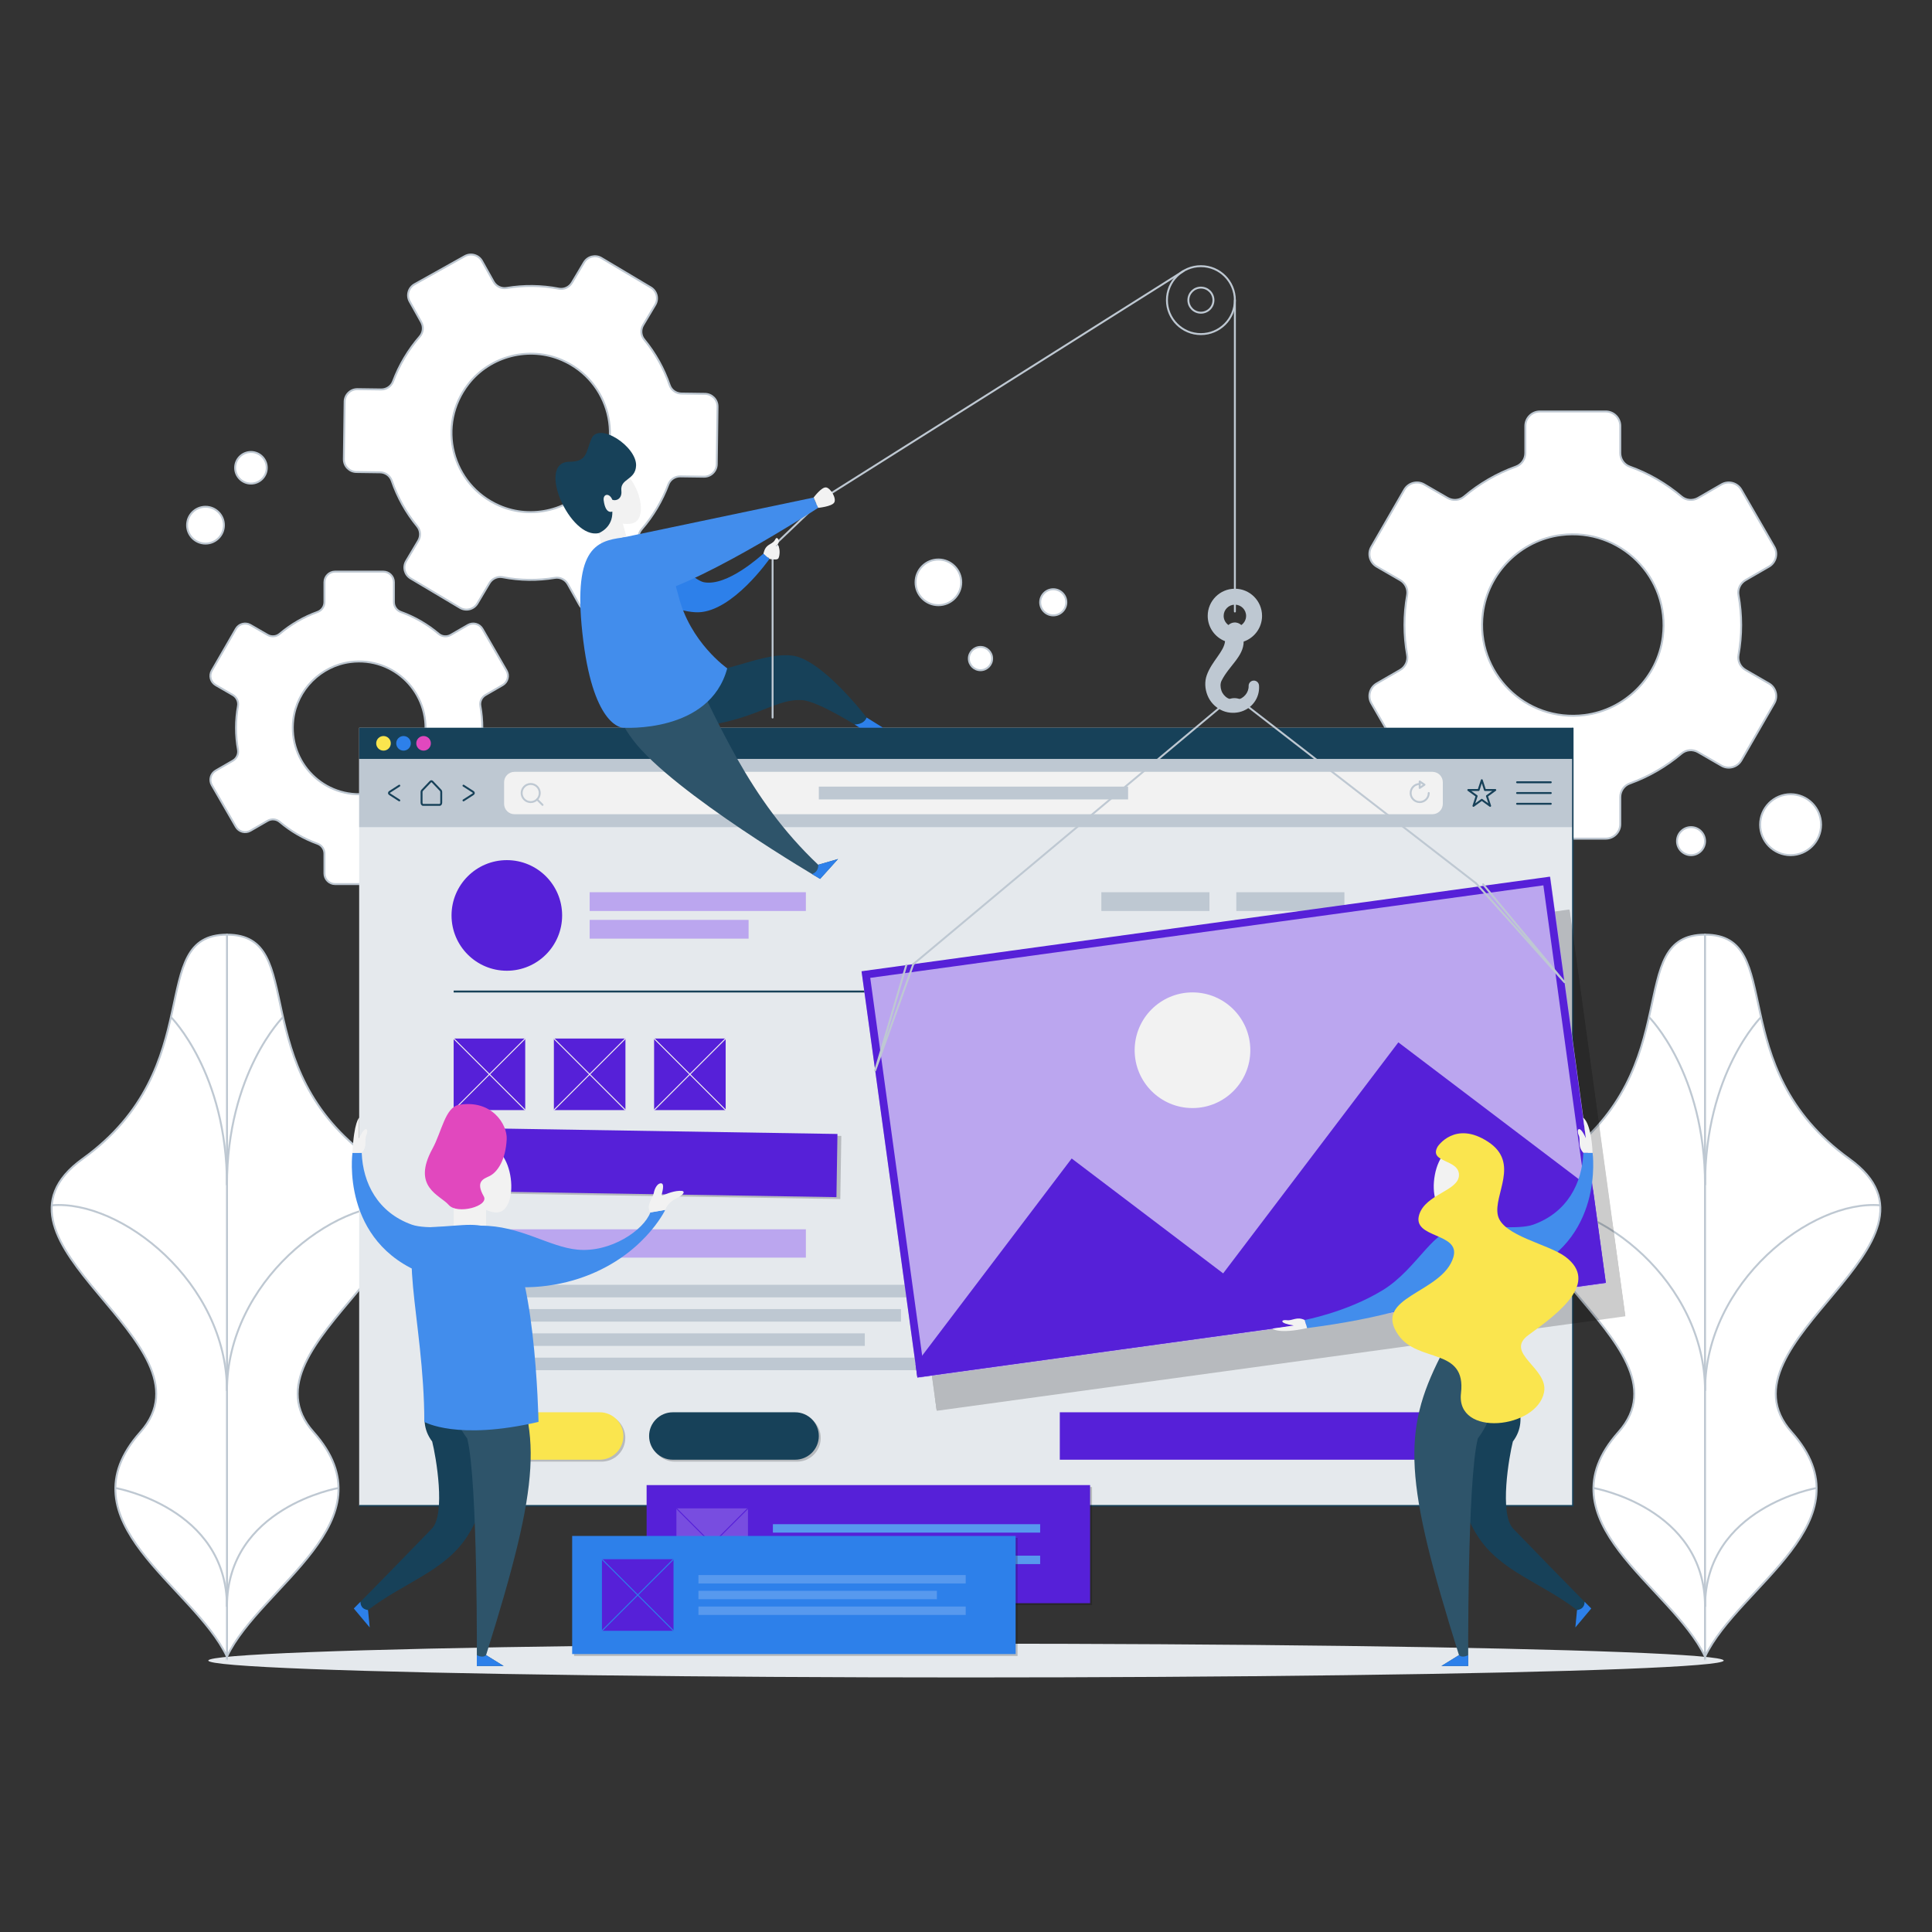 <?xml version="1.0" encoding="utf-8"?>
<!-- Generator: Adobe Illustrator 16.0.0, SVG Export Plug-In . SVG Version: 6.00 Build 0)  -->
<!DOCTYPE svg PUBLIC "-//W3C//DTD SVG 1.1//EN" "http://www.w3.org/Graphics/SVG/1.1/DTD/svg11.dtd">
<svg version="1.1" id="Layer_1" xmlns="http://www.w3.org/2000/svg" xmlns:xlink="http://www.w3.org/1999/xlink" x="0px" y="0px"
	 width="1000px" height="1000px" viewBox="0 0 1000 1000" enable-background="new 0 0 1000 1000" xml:space="preserve">
<rect x="0" y="0" width="1000" height="1000" fill="#333333" stroke="none"/>
<g>
	<ellipse fill="#E5E9ED" cx="500" cy="859.504" rx="392.178" ry="8.744"/>
	<g>
		<g>
			<path fill="#FFFFFF" stroke="#BEC8D2" stroke-miterlimit="10" d="M882.528,857.441c-17.392-36.648-85.998-69.965-44.778-116.236
				c41.222-46.271-90.112-98.031-29.878-141.418c66.36-47.799,32.048-116.008,74.656-116.008V857.441z"/>
			<path fill="#FFFFFF" stroke="#BEC8D2" stroke-miterlimit="10" d="M882.528,857.441c17.389-36.648,85.997-69.965,44.775-116.236
				s90.114-98.031,29.878-141.418c-66.36-47.799-32.048-116.008-74.653-116.008V857.441z"/>
		</g>
		<path fill="none" stroke="#BEC8D2" stroke-miterlimit="10" d="M882.528,831.652c0-51.471-57.746-61.461-57.746-61.461"/>
		<path fill="none" stroke="#BEC8D2" stroke-miterlimit="10" d="M882.528,719.873c0-56.145-55.03-99.09-90.743-96.01"/>
		<path fill="none" stroke="#BEC8D2" stroke-miterlimit="10" d="M882.528,613.391c0-58.08-28.997-86.949-28.997-86.949"/>
		<path fill="none" stroke="#BEC8D2" stroke-miterlimit="10" d="M882.528,831.652c0-51.471,57.744-61.461,57.744-61.461"/>
		<path fill="none" stroke="#BEC8D2" stroke-miterlimit="10" d="M882.528,719.873c0-56.145,55.027-99.09,90.74-96.01"/>
		<path fill="none" stroke="#BEC8D2" stroke-miterlimit="10" d="M882.528,613.391c0-58.08,28.995-86.949,28.995-86.949"/>
	</g>
	<g>
		<g>
			<path fill="#FFFFFF" stroke="#BEC8D2" stroke-miterlimit="10" d="M117.473,857.441c17.39-36.648,85.998-69.965,44.776-116.236
				s90.114-98.031,29.878-141.418c-66.36-47.799-32.047-116.008-74.654-116.008V857.441z"/>
			<path fill="#FFFFFF" stroke="#BEC8D2" stroke-miterlimit="10" d="M117.473,857.441c-17.39-36.648-85.998-69.965-44.777-116.236
				c41.222-46.271-90.113-98.031-29.877-141.418c66.359-47.799,32.048-116.008,74.655-116.008V857.441z"/>
		</g>
		<path fill="none" stroke="#BEC8D2" stroke-miterlimit="10" d="M117.473,831.652c0-51.471,57.745-61.461,57.745-61.461"/>
		<path fill="none" stroke="#BEC8D2" stroke-miterlimit="10" d="M117.473,719.873c0-56.145,55.029-99.09,90.741-96.01"/>
		<path fill="none" stroke="#BEC8D2" stroke-miterlimit="10" d="M117.473,613.391c0-58.08,28.996-86.949,28.996-86.949"/>
		<path fill="none" stroke="#BEC8D2" stroke-miterlimit="10" d="M117.473,831.652c0-51.471-57.745-61.461-57.745-61.461"/>
		<path fill="none" stroke="#BEC8D2" stroke-miterlimit="10" d="M117.473,719.873c0-56.145-55.029-99.09-90.742-96.01"/>
		<path fill="none" stroke="#BEC8D2" stroke-miterlimit="10" d="M117.473,613.391c0-58.08-28.996-86.949-28.996-86.949"/>
	</g>
	<path fill="#FFFFFF" stroke="#BEC8D2" stroke-miterlimit="10" d="M249.652,376.734c0-3.866-0.353-7.647-1.017-11.322
		c-0.409-2.263,0.67-4.53,2.661-5.679l8.867-5.119c2.631-1.52,3.533-4.885,2.014-7.517l-12.467-21.595
		c-1.52-2.631-4.885-3.533-7.517-2.014l-8.878,5.126c-1.992,1.15-4.497,0.95-6.25-0.535c-5.75-4.87-12.374-8.738-19.605-11.335
		c-2.16-0.776-3.58-2.847-3.58-5.142v-10.234c0-3.04-2.463-5.503-5.501-5.503h-24.935c-3.04,0-5.503,2.463-5.503,5.503v10.234
		c0,2.295-1.419,4.366-3.58,5.142c-7.23,2.597-13.854,6.465-19.605,11.335c-1.754,1.485-4.259,1.686-6.25,0.535l-8.879-5.126
		c-2.632-1.52-5.998-0.618-7.518,2.014l-12.468,21.594c-1.519,2.633-0.617,5.998,2.014,7.518l8.867,5.119
		c1.992,1.149,3.07,3.417,2.661,5.679c-0.663,3.674-1.015,7.456-1.015,11.322s0.353,7.648,1.015,11.322
		c0.409,2.263-0.67,4.529-2.661,5.679l-8.867,5.119c-2.631,1.519-3.533,4.885-2.014,7.517l12.468,21.594
		c1.52,2.632,4.885,3.534,7.518,2.014l8.878-5.126c1.992-1.149,4.496-0.95,6.25,0.536c5.75,4.87,12.374,8.737,19.605,11.335
		c2.16,0.776,3.579,2.847,3.579,5.141V452.1c0,3.039,2.464,5.503,5.503,5.503h24.935c3.039,0,5.502-2.464,5.502-5.503v-10.235
		c0-2.294,1.419-4.365,3.58-5.141c7.231-2.598,13.854-6.465,19.605-11.335c1.754-1.486,4.259-1.686,6.249-0.536l8.88,5.127
		c2.632,1.519,5.998,0.617,7.517-2.015l12.467-21.594c1.52-2.631,0.618-5.998-2.014-7.517l-8.867-5.119
		c-1.991-1.149-3.069-3.416-2.661-5.679C249.298,384.382,249.652,380.6,249.652,376.734z M190.375,410.808
		c-22.473,2.831-41.371-16.067-38.539-38.54c1.929-15.313,14.295-27.677,29.606-29.608c22.474-2.832,41.373,16.067,38.54,38.541
		C218.052,396.513,205.687,408.877,190.375,410.808z"/>
	<path fill="#FFFFFF" stroke="#BEC8D2" stroke-miterlimit="10" d="M340.048,263.006c2.361-3.964,4.308-8.058,5.872-12.231
		c0.962-2.569,3.453-4.234,6.196-4.197l12.217,0.165c3.627,0.048,6.606-2.851,6.655-6.478l0.403-29.755
		c0.049-3.626-2.851-6.606-6.477-6.656l-12.235-0.165c-2.744-0.037-5.189-1.771-6.082-4.366c-2.923-8.505-7.353-16.515-13.18-23.594
		c-1.741-2.114-1.931-5.104-0.53-7.458l6.249-10.494c1.856-3.116,0.834-7.147-2.282-9.003l-25.567-15.227
		c-3.116-1.855-7.147-0.834-9.003,2.282l-6.25,10.494c-1.401,2.354-4.122,3.61-6.809,3.087c-9.002-1.752-18.154-1.832-27.024-0.35
		c-2.706,0.451-5.396-0.873-6.736-3.269l-5.974-10.678c-1.77-3.166-5.772-4.296-8.937-2.525l-25.971,14.529
		c-3.165,1.77-4.296,5.771-2.525,8.937l5.965,10.663c1.34,2.395,1.062,5.378-0.739,7.448c-2.924,3.362-5.596,7.025-7.956,10.989
		c-2.361,3.964-4.309,8.058-5.872,12.23c-0.963,2.569-3.454,4.234-6.197,4.197l-12.218-0.166c-3.626-0.049-6.606,2.851-6.655,6.478
		l-0.403,29.755c-0.049,3.627,2.852,6.607,6.478,6.656l12.234,0.165c2.744,0.038,5.19,1.771,6.082,4.367
		c2.923,8.505,7.353,16.514,13.18,23.594c1.741,2.115,1.932,5.105,0.53,7.458l-6.25,10.494c-1.856,3.116-0.834,7.146,2.282,9.003
		l25.568,15.227c3.116,1.856,7.147,0.834,9.002-2.282l6.25-10.494c1.401-2.354,4.122-3.61,6.811-3.087
		c9,1.752,18.153,1.831,27.023,0.35c2.708-0.452,5.396,0.872,6.736,3.267l5.974,10.679c1.77,3.166,5.772,4.296,8.938,2.524
		l25.97-14.528c3.166-1.771,4.296-5.772,2.525-8.938l-5.965-10.663c-1.34-2.395-1.062-5.378,0.74-7.448
		C335.016,270.631,337.687,266.969,340.048,263.006z M258.46,261.745c-24.772-10.819-32.609-41.739-15.982-63.052
		c11.33-14.521,31.559-19.649,48.438-12.278c24.772,10.819,32.609,41.739,15.982,63.052
		C295.568,263.989,275.338,269.117,258.46,261.745z"/>
	<path fill="#FFFFFF" stroke="#BEC8D2" stroke-miterlimit="10" d="M901.23,323.525c0-5.284-0.483-10.455-1.391-15.478
		c-0.558-3.093,0.917-6.192,3.64-7.764l12.12-6.998c3.596-2.077,4.829-6.677,2.752-10.276l-17.042-29.52
		c-2.078-3.598-6.68-4.831-10.276-2.753l-12.139,7.008c-2.722,1.572-6.145,1.299-8.545-0.732
		c-7.86-6.657-16.913-11.943-26.801-15.495c-2.952-1.061-4.893-3.893-4.893-7.029v-13.991c0-4.155-3.366-7.522-7.521-7.522h-34.087
		c-4.154,0-7.523,3.368-7.523,7.522v13.991c0,3.136-1.94,5.968-4.893,7.029c-9.885,3.551-18.938,8.837-26.8,15.495
		c-2.398,2.031-5.824,2.304-8.544,0.732l-12.138-7.008c-3.599-2.077-8.199-0.844-10.276,2.753l-17.044,29.52
		c-2.078,3.599-0.845,8.199,2.754,10.276l12.12,6.998c2.722,1.572,4.197,4.669,3.637,7.764c-0.907,5.023-1.389,10.193-1.389,15.478
		s0.481,10.455,1.389,15.478c0.561,3.093-0.915,6.192-3.637,7.763l-12.12,6.998c-3.599,2.078-4.832,6.677-2.754,10.276l17.044,29.52
		c2.077,3.598,6.678,4.831,10.276,2.753l12.136-7.008c2.722-1.572,6.146-1.299,8.546,0.732c7.861,6.657,16.915,11.943,26.8,15.496
		c2.952,1.06,4.893,3.892,4.893,7.028v13.991c0,4.155,3.369,7.523,7.523,7.523h34.087c4.155,0,7.521-3.368,7.521-7.523v-13.991
		c0-3.136,1.94-5.968,4.893-7.028c9.886-3.553,18.94-8.839,26.801-15.496c2.4-2.031,5.823-2.304,8.545-0.732l12.139,7.008
		c3.597,2.078,8.198,0.844,10.276-2.753l17.042-29.52c2.077-3.599,0.844-8.199-2.752-10.276l-12.12-6.998
		c-2.725-1.571-4.197-4.67-3.64-7.763C900.747,333.98,901.23,328.81,901.23,323.525z M820.195,370.105
		c-30.721,3.872-56.557-21.964-52.684-52.685c2.637-20.934,19.54-37.836,40.474-40.474c30.722-3.872,56.558,21.964,52.685,52.686
		C858.032,350.564,841.129,367.467,820.195,370.105z"/>
	<g>
		<g>
			<rect x="185.908" y="376.683" fill="#E5E9ED" width="628.183" height="402.681"/>
			<g>
				<rect x="185.908" y="392.814" fill="#BEC8D2" width="628.183" height="35.312"/>
				<g>
					<g>
						<path fill="#174159" d="M223.289,404.845c0.034,0,0.08,0.028,0.125,0.076l4.282,4.505c0.113,0.119,0.183,0.324,0.183,0.536
							v5.523c0,0.374-0.203,0.612-0.31,0.612h-8.562c-0.106,0-0.31-0.238-0.31-0.612v-5.523c0-0.211,0.07-0.417,0.183-0.536
							l4.28-4.504C223.207,404.873,223.254,404.845,223.289,404.845 M223.289,403.845c-0.303,0-0.606,0.129-0.852,0.387
							l-4.281,4.504c-0.29,0.306-0.458,0.753-0.458,1.225v5.523c0,0.89,0.586,1.612,1.31,1.612h8.562c0.723,0,1.31-0.722,1.31-1.612
							v-5.523c0-0.472-0.167-0.919-0.458-1.225l-4.281-4.504C223.895,403.974,223.592,403.845,223.289,403.845L223.289,403.845z"/>
					</g>
					<g>
						<path fill="none" stroke="#174159" stroke-linecap="round" stroke-miterlimit="10" d="M239.9,414.284l4.941-3.181
							c0.565-0.364,0.565-0.901,0-1.266l-4.941-3.182"/>
						<path fill="none" stroke="#174159" stroke-linecap="round" stroke-miterlimit="10" d="M206.677,414.284l-4.94-3.181
							c-0.566-0.364-0.566-0.901,0-1.266l4.94-3.182"/>
					</g>
				</g>
				<g>
					<g>
						<path fill="#F2F2F2" d="M741.428,421.439H266.296c-2.966,0-5.372-2.405-5.372-5.371v-11.196c0-2.967,2.406-5.372,5.372-5.372
							h475.131c2.966,0,5.372,2.405,5.372,5.372v11.196C746.8,419.035,744.394,421.439,741.428,421.439z"/>
					</g>
					<rect x="423.821" y="407.158" fill="#BEC8D2" width="160.081" height="6.626"/>
					<g>
						<circle fill="none" stroke="#BEC8D2" stroke-miterlimit="10" cx="274.688" cy="410.471" r="4.685"/>
						
							<line fill="none" stroke="#BEC8D2" stroke-linecap="round" stroke-miterlimit="10" x1="278.001" y1="413.784" x2="280.816" y2="416.598"/>
					</g>
					<g>
						<path fill="none" stroke="#BEC8D2" stroke-linecap="round" stroke-miterlimit="10" d="M739.518,410.47
							c0,2.587-2.098,4.685-4.685,4.685c-2.589,0-4.687-2.098-4.687-4.685c0-2.587,2.098-4.685,4.687-4.685"/>
						<polygon fill="none" stroke="#BEC8D2" stroke-linecap="round" stroke-linejoin="round" stroke-miterlimit="10" points="
							734.833,404.476 737.325,406.159 734.833,407.844 						"/>
					</g>
				</g>
				<polygon fill="none" stroke="#174159" stroke-linecap="round" stroke-linejoin="round" stroke-miterlimit="10" points="
					766.974,403.826 768.621,408.901 773.959,408.901 769.641,412.039 771.291,417.115 766.974,413.978 762.653,417.115 
					764.304,412.039 759.985,408.901 765.323,408.901 				"/>
				<g>
					
						<line fill="none" stroke="#174159" stroke-linecap="round" stroke-linejoin="round" stroke-miterlimit="10" x1="785.242" y1="404.903" x2="802.678" y2="404.903"/>
					
						<line fill="none" stroke="#174159" stroke-linecap="round" stroke-linejoin="round" stroke-miterlimit="10" x1="785.242" y1="410.47" x2="802.678" y2="410.47"/>
					
						<line fill="none" stroke="#174159" stroke-linecap="round" stroke-linejoin="round" stroke-miterlimit="10" x1="785.242" y1="416.038" x2="802.678" y2="416.038"/>
				</g>
			</g>
			<polyline fill="none" stroke="#174159" stroke-width="0.75" stroke-miterlimit="10" points="814.091,376.683 814.091,779.363 
				185.908,779.363 			"/>
			<g>
				<rect x="185.908" y="376.683" fill="#174159" width="628.183" height="16.131"/>
				<g>
					<circle fill="#FAE54E" cx="198.497" cy="384.749" r="3.778"/>
					<circle fill="#2D80EA" cx="208.868" cy="384.749" r="3.778"/>
					<circle fill="#E148BE" cx="219.241" cy="384.749" r="3.779"/>
				</g>
			</g>
		</g>
		<g>
			<rect x="548.55" y="730.994" fill="#5620D8" width="217.164" height="24.549"/>
			<g>
				<g>
					<circle fill="#5620D8" cx="262.336" cy="473.828" r="28.623"/>
					<g>
						<rect x="305.208" y="461.814" fill="#BBA6EF" width="111.908" height="9.713"/>
						<rect x="305.208" y="476.129" fill="#BBA6EF" width="82.264" height="9.713"/>
					</g>
				</g>
				<g>
					<rect x="570.058" y="461.814" fill="#BEC8D2" width="55.954" height="9.713"/>
					<rect x="639.909" y="461.814" fill="#BEC8D2" width="55.953" height="9.713"/>
				</g>
				<line fill="none" stroke="#174159" stroke-miterlimit="10" x1="234.814" y1="513.209" x2="765.186" y2="513.209"/>
			</g>
			<g>
				<rect x="234.814" y="636.279" fill="#BBA6EF" width="182.302" height="14.664"/>
				<g>
					<rect x="234.814" y="665.004" fill="#BEC8D2" width="253.692" height="6.494"/>
					<rect x="234.814" y="677.576" fill="#BEC8D2" width="231.533" height="6.492"/>
					<rect x="234.814" y="690.145" fill="#BEC8D2" width="212.802" height="6.494"/>
					<rect x="234.814" y="702.713" fill="#BEC8D2" width="253.692" height="6.494"/>
				</g>
			</g>
			<g>
				<g>
					<g opacity="0.2">
						<path d="M311.383,756.543h-63.294c-6.779,0-12.275-5.496-12.275-12.275l0,0c0-6.779,5.496-12.273,12.275-12.273h63.294
							c6.779,0,12.275,5.494,12.275,12.273l0,0C323.658,751.047,318.163,756.543,311.383,756.543z"/>
					</g>
					<g>
						<path fill="#FAE54E" d="M310.383,755.543h-63.294c-6.779,0-12.275-5.496-12.275-12.275l0,0
							c0-6.779,5.496-12.273,12.275-12.273h63.294c6.779,0,12.275,5.494,12.275,12.273l0,0
							C322.658,750.047,317.163,755.543,310.383,755.543z"/>
					</g>
				</g>
				<g>
					<g opacity="0.2">
						<path d="M412.546,756.543h-63.294c-6.779,0-12.275-5.496-12.275-12.275l0,0c0-6.779,5.496-12.273,12.275-12.273h63.294
							c6.779,0,12.275,5.494,12.275,12.273l0,0C424.821,751.047,419.325,756.543,412.546,756.543z"/>
					</g>
					<g>
						<path fill="#174159" d="M411.546,755.543h-63.294c-6.779,0-12.275-5.496-12.275-12.275l0,0
							c0-6.779,5.496-12.273,12.275-12.273h63.294c6.779,0,12.275,5.494,12.275,12.273l0,0
							C423.821,750.047,418.325,755.543,411.546,755.543z"/>
					</g>
				</g>
			</g>
			<g>
				<g>
					<rect x="234.814" y="537.543" fill="#5620D8" width="37.04" height="37.041"/>
					
						<line fill="none" stroke="#F2F2F2" stroke-width="0.5" stroke-miterlimit="10" x1="234.814" y1="537.543" x2="271.854" y2="574.584"/>
					
						<line fill="none" stroke="#F2F2F2" stroke-width="0.5" stroke-miterlimit="10" x1="271.854" y1="537.543" x2="234.814" y2="574.584"/>
				</g>
				<g>
					<rect x="286.688" y="537.543" fill="#5620D8" width="37.041" height="37.041"/>
					
						<line fill="none" stroke="#F2F2F2" stroke-width="0.5" stroke-miterlimit="10" x1="286.688" y1="537.543" x2="323.728" y2="574.584"/>
					
						<line fill="none" stroke="#F2F2F2" stroke-width="0.5" stroke-miterlimit="10" x1="323.728" y1="537.543" x2="286.688" y2="574.584"/>
				</g>
				<g>
					<rect x="338.561" y="537.543" fill="#5620D8" width="37.041" height="37.041"/>
					
						<line fill="none" stroke="#F2F2F2" stroke-width="0.5" stroke-miterlimit="10" x1="338.561" y1="537.543" x2="375.602" y2="574.584"/>
					
						<line fill="none" stroke="#F2F2F2" stroke-width="0.5" stroke-miterlimit="10" x1="375.602" y1="537.543" x2="338.561" y2="574.584"/>
				</g>
			</g>
		</g>
		<g>
			<g opacity="0.2">
				
					<rect x="242.568" y="586.502" transform="matrix(-1 -0.016 0.016 -1 668.125 1211.017)" width="192.629" height="32.696"/>
			</g>
			<g>
				
					<rect x="240.568" y="585.502" transform="matrix(-1 -0.016 0.016 -1 664.141 1208.986)" fill="#5620D8" width="192.629" height="32.696"/>
			</g>
		</g>
		<g>
			<g>
				<g>
					
						<line fill="none" stroke="#BEC8D2" stroke-linecap="round" stroke-miterlimit="10" x1="639.174" y1="155.353" x2="639.174" y2="316.508"/>
					<path fill="#BEC8D2" d="M648.89,352.273c-1.487,0.049-2.651,1.295-2.601,2.781c0.112,3.377-2.569,6.586-5.933,7.124
						c-0.836,0.116-1.7,0.179-2.589-0.005c-0.845-0.116-1.606-0.412-2.348-0.842c-1.477-0.841-2.674-2.29-3.208-3.865
						c-0.562-1.602-0.692-3.596,0.061-5.113c3.822-7.686,11.445-12.582,11.445-20.277c5.526-1.895,9.519-7.133,9.519-13.295
						c0-7.754-6.309-14.063-14.063-14.063c-7.756,0-14.064,6.309-14.064,14.063c0,5.957,3.729,11.048,8.971,13.094
						c-0.49,5.392-6.776,10.232-9.418,17.494c-1.262,3.466-0.981,7.254,0.328,10.526c1.314,3.292,3.803,5.954,6.801,7.497
						c3.008,1.595,6.49,1.905,9.617,1.21c3.146-0.727,5.952-2.564,7.762-5.064c1.863-2.468,2.696-5.551,2.513-8.481l-0.017-0.262
						C651.574,353.346,650.349,352.224,648.89,352.273z M639.174,312.969c3.204,0,5.809,2.606,5.809,5.81
						c0,1.962-0.982,3.694-2.478,4.746c-0.992-0.921-2.344-1.446-3.799-1.312c-1.122,0.104-2.107,0.59-2.877,1.3
						c-1.487-1.053-2.467-2.778-2.467-4.735C633.362,315.576,635.97,312.969,639.174,312.969z"/>
				</g>
				<g>
					<g>
						<g opacity="0.2">
							
								<rect x="468.702" y="494.247" transform="matrix(0.991 -0.136 0.136 0.991 -75.698 93.889)" width="359.681" height="212.187"/>
							<polygon points="733.783,556.521 643.104,676.096 564.697,616.635 483.895,723.188 484.821,729.932 841.153,680.961 
								834.555,632.939 							"/>
							<path d="M808.845,475.256l27.801,202.287l-348.406,47.881l-27.801-202.285L808.845,475.256 M812.263,470.749l-356.332,48.972
								l28.89,210.211l356.332-48.971L812.263,470.749L812.263,470.749z"/>
							<circle cx="627.23" cy="560.596" r="29.934"/>
						</g>
						<g>
							<g>
								
									<rect x="458.702" y="477.247" transform="matrix(0.991 -0.136 0.136 0.991 -73.476 92.37)" fill="#BBA6EF" width="359.681" height="212.187"/>
								<polygon fill="#5620D8" points="723.783,539.521 633.104,659.096 554.697,599.635 473.895,706.188 474.821,712.932 
									831.153,663.961 824.555,615.939 								"/>
								<g>
									<path fill="#5620D8" d="M798.845,458.256l27.801,202.287l-348.406,47.881l-27.801-202.285L798.845,458.256
										 M802.263,453.749l-356.332,48.972l28.89,210.211l356.332-48.971L802.263,453.749L802.263,453.749z"/>
								</g>
								<g>
									<circle fill="#F2F2F2" cx="617.23" cy="543.596" r="29.934"/>
								</g>
							</g>
						</g>
					</g>
					<polyline fill="none" stroke="#BEC8D2" stroke-linecap="round" stroke-linejoin="round" stroke-miterlimit="10" points="
						469.11,499.537 452.985,554.051 472.734,499.039 					"/>
					<polyline fill="none" stroke="#BEC8D2" stroke-linecap="round" stroke-linejoin="round" stroke-miterlimit="10" points="
						767.637,457.708 809.769,508.358 764.012,457.209 					"/>
					<path fill="none" stroke="#BEC8D2" stroke-linecap="round" stroke-linejoin="round" stroke-miterlimit="10" d="
						M764.012,457.209l-119.128-92.282c-2.831-4.005-8.736-4.112-11.708-0.209L472.734,499.039"/>
				</g>
			</g>
			<g>
				<circle fill="none" stroke="#BEC8D2" stroke-linecap="round" stroke-miterlimit="10" cx="621.592" cy="155.353" r="17.582"/>
				<circle fill="none" stroke="#BEC8D2" stroke-linecap="round" stroke-miterlimit="10" cx="621.592" cy="155.353" r="6.49"/>
			</g>
			<g>
				<g>
					<path fill="#174159" d="M754.162,702.164c-6.742,30.658-4.139,70.063,10.768,93.078c11.762,18.158,32.692,23.766,51.343,38.125
						l-0.864,8.98l8.217-9.807c0,0-10.34-10.279-40.383-41.301c-7.351-7.59-2.098-37.604-0.184-45.104
						c9.339-12.457-0.03-25.479-6.212-43.973H754.162z"/>
					<path fill="#2D80EA" d="M816.272,833.367l-0.864,8.98l8.217-9.807l-3.476-3.494
						C820.149,829.047,820.587,832.777,816.272,833.367z"/>
				</g>
				<g>
					<path fill="#2E546A" d="M745.545,702.164c-19.698,38.863-18.887,63.781,9.621,154.52l-9.104,5.641h13.883
						c0,0-0.593-95.91,4.984-117.771c9.342-12.457,9.48-23.895,3.299-42.389H745.545z"/>
					<path fill="#2D80EA" d="M746.063,862.324h13.883v-5.641c0,0-2.986,1.752-4.779,0L746.063,862.324z"/>
				</g>
				<path fill="#F2F2F2" d="M766.891,612.639c-3.462,10.6-13.222,15.77-18.308,14.814c-5.088-0.955-7.729-9.623-5.901-19.359
					c1.829-9.738,7.385-15.266,12.521-15.902C762.559,591.281,771.696,597.922,766.891,612.639z"/>
				<rect x="755.166" y="615.568" fill="#F2F2F2" width="9.559" height="23.992"/>
				<path fill="#2D80EA" d="M757.05,633.895c-12.547,2.283-20.985,22.871-22.227,30.238c-0.735,4.371-0.252,8.623,4.598,17.121
					c6.754,11.838,6.124,20.91,6.124,20.91h31.44c0-9.404,6.045-19.953,9.611-34.613S778.336,630.02,757.05,633.895z"/>
				<g>
					<path fill="#428DEC" d="M767.804,634.375c-0.043-0.002,18.237,2.199,25.749-0.48c17.699-6.311,25.38-21.525,25.984-37.203
						h4.789c0,0,6.414,46.301-37.391,62.834L767.804,634.375z"/>
					<path fill="#F2F2F2" d="M819.537,596.691c-3.195-3.521-1.177-6.424-2.438-9.197c-1.261-2.777,0.28-5.945,3.754,1.625
						l-1.442-10.607c0,0,4.146,2.074,4.916,18.18H819.537z"/>
				</g>
				<g>
					<path fill="#428DEC" d="M756.246,636.346c9.392,1.844,8.24,18.846-2.497,28.689c-10.133,9.287-38.731,17.418-77.216,22.393
						l-1.25-4.219c0,0,21.52-3.945,40.259-15.328C734.281,656.496,742.695,633.688,756.246,636.346z"/>
					<path fill="#F2F2F2" d="M675.283,683.209c-4.124-1.951-6.311,0.543-9.234,0.113s-4.364,1.555,3.619,2.754l-10.979,1.586
						c0,0,2.589,3.047,17.845-0.234L675.283,683.209z"/>
				</g>
				<path fill="#FAE54E" d="M744.134,593.471c-4.83,8.457,11.032,6.383,11.032,14.678c0,8.293-17.383,9.834-20.619,20.652
					c-3.695,12.359,21.518,9.066,17.722,21.891c-5.577,18.844-42.478,20.42-28.427,40.391c10.231,14.541,35.187,6.264,32.367,30.018
					c-2.733,23.057,39.368,18.41,42.991-0.498c2.408-12.574-21.064-20.215-7.921-29.707c16.086-11.619,36.428-27.186,19.025-40.361
					c-8.8-6.66-32.6-10.791-35.016-21.488c-2.414-10.697,11.645-27.127-5.072-38.064
					C753.08,579.768,744.134,593.471,744.134,593.471z"/>
			</g>
			<g>
				<g>
					<path fill="#174159" d="M322.001,343.209c0,0,8.219,33.446,25.691,33.446c40.037,0,51.481-15.326,67.502-14.269
						c8.499,0.561,29.798,14.269,29.798,14.269h12.019l-8.44-5.254c0,0-23.047-30.189-38.487-32.059
						c-19.559-2.369-45.463,17.034-59.354,3.867H322.001z"/>
					<path fill="#2D80EA" d="M444.993,376.655l-2.684-1.676c0,0,4.703,0.279,6.263-3.578l8.44,5.254H444.993z"/>
				</g>
				<polyline fill="none" stroke="#BEC8D2" stroke-linecap="round" stroke-miterlimit="10" points="612.519,140.313 
					426.617,257.569 399.89,283.037 399.89,371.401 				"/>
				<g>
					<path fill="#BEC8D2" d="M395.176,286.541c1.659-2.811,5.488-8.323,7.403-4.668c1.209,2.31,0.721,6.393-0.381,6.798
						c-1.102,0.406-3.962,0.661-3.962,0.661L395.176,286.541z"/>
					<path fill="#2D80EA" d="M316.96,281.034c15.231-8.593,39.896,18.909,47.369,20.328c12.086,2.294,29.317-13.581,30.847-14.821
						l3.06,2.792c0,0-18.865,27.07-36.71,27.581C343.679,317.422,297.529,291.996,316.96,281.034z"/>
					<path fill="#F2F2F2" d="M395.176,286.541c0.611-2.841,1.639-3.939,3.624-5.003c2.891-1.55,2.282-3.062,3.25-3.062
						c0.969,0,1.988,2.806-0.459,3.797c0,0,0.105,5-4.22,6.27L395.176,286.541z"/>
					<path fill="#F2F2F2" d="M402.579,281.873c0.124,1.059-1.039,0.898-2.169,0.85c-1.526-0.065-3.079-0.292-2.821,1.704
						c0.406,3.132-0.062,4.905,1.451,4.982c1.512,0.076,2.553,0.413,3.539-0.109S404.087,284.251,402.579,281.873z"/>
				</g>
				<g>
					<g>
						<path fill="#2E546A" d="M352.204,334.577c19.669,38.803,34.871,78.591,71.297,113.026l10.269-2.985l-9.277,10.301
							c0,0-76.177-44.571-96.849-71.899c-9.326-12.439-11.665-21.37-5.492-39.836L352.204,334.577z"/>
					</g>
					<path fill="#2D80EA" d="M424.493,454.918l9.277-10.301l-10.269,2.985c0,0,0.523,3.493-3.211,4.813L424.493,454.918z"/>
				</g>
				<path fill="#F2F2F2" d="M308.668,261.975c5.674,8.463,15.54,10.587,19.776,8.486c4.236-2.102,4.408-10.379,0.386-18.488
					c-4.023-8.109-10.28-11.593-14.955-10.878C307.179,242.119,300.791,250.227,308.668,261.975z"/>
				<polygon fill="#F2F2F2" points="312.2,286.541 325.659,282.743 319.706,261.643 305.128,253.235 				"/>
				<path fill="#428DEC" d="M322.417,278.226c-14.257,1.799-26.529,5.854-20.474,53.707c5.678,44.879,20.474,44.723,20.474,44.723
					s44.916,3.169,53.999-30.722c0,0-19.316-13.433-25.296-37.74C345.139,283.886,333.432,276.835,322.417,278.226z"/>
				<g>
					<path fill="#428DEC" d="M322.417,278.226l98.727-20.713l2.33,5.354c0,0-67.986,44.104-91.735,45.633
						C307.988,310.028,305.232,283.388,322.417,278.226z"/>
					<path fill="#F2F2F2" d="M421.144,257.512c0,0,4.109-5.6,6.473-5.222c2.363,0.378,5.483,5.767,4.159,7.846
						c-1.324,2.079-8.302,2.729-8.302,2.729L421.144,257.512z"/>
				</g>
				<path fill="#174159" d="M309.945,275.922c0,0,7.34-2.686,6.995-11.169c0,0-3.467,1.809-4.47-5.719
					c-0.458-3.442,2.924-4.131,4.481-0.342c2.176,0.802,5.114-0.684,4.664-4.675c-0.727-6.46,7.329-5.375,7.62-13.014
					c0.376-9.897-19.37-22.913-23.12-13.884c-3.063,7.378-2.161,11.81-11.512,11.901
					C277.392,239.189,295.012,279.374,309.945,275.922z"/>
			</g>
		</g>
		<g>
			<g>
				<g>
					<path fill="#174159" d="M252.596,702.164c6.741,30.658,4.139,70.063-10.769,93.078c-11.762,18.158-32.692,23.766-51.343,38.125
						l0.865,8.98l-8.218-9.807c0,0,10.341-10.279,40.384-41.301c7.351-7.59,2.097-37.604,0.182-45.104
						c-9.339-12.457,0.031-25.479,6.213-43.973H252.596z"/>
					<path fill="#2D80EA" d="M190.484,833.367l0.865,8.98l-8.218-9.807l3.477-3.494C186.608,829.047,186.17,832.777,190.484,833.367
						z"/>
				</g>
				<g>
					<path fill="#2E546A" d="M261.214,702.164c19.698,38.863,18.887,63.781-9.622,154.52l9.104,5.641h-13.883
						c0,0,0.592-95.91-4.986-117.771c-9.34-12.457-9.479-23.895-3.298-42.389H261.214z"/>
					<path fill="#2D80EA" d="M260.696,862.324h-13.883v-5.641c0,0,2.986,1.752,4.779,0L260.696,862.324z"/>
				</g>
				<path fill="#F2F2F2" d="M239.867,612.639c3.462,10.6,13.222,15.77,18.309,14.814c5.085-0.955,7.727-9.623,5.899-19.359
					c-1.829-9.738-7.384-15.266-12.52-15.902C244.199,591.281,235.061,597.922,239.867,612.639z"/>
				<rect x="234.814" y="615.568" fill="#F2F2F2" width="16.778" height="23.992"/>
				<g>
					<path fill="#428DEC" d="M238.955,634.375c0.042-0.002-18.237,2.199-25.749-0.48c-17.7-6.311-25.38-21.525-25.984-37.203h-4.79
						c0,0-6.415,46.301,37.391,62.834L238.955,634.375z"/>
					<path fill="#F2F2F2" d="M187.221,596.691c3.194-3.521,1.177-6.424,2.438-9.197c1.261-2.777-0.281-5.945-3.754,1.625
						l0.003-10.607c0,0-2.707,2.074-3.477,18.18H187.221z"/>
				</g>
			</g>
			<path fill="#428DEC" d="M258.565,637.734c-11.66-5.785-16.529-3.373-36.017-2.541c-19.487,0.83-2.925,47.852-2.925,100.775
				c0,0,16.941,9.836,59.112,0C278.735,735.969,277.082,646.92,258.565,637.734z"/>
			<path fill="#E148BE" d="M250.396,619.232c2.897,5.096-13.736,9.545-18.16,4.424c-4.424-5.123-19.339-9.133-8.381-29.102
				c4.771-8.693,6.582-21.439,13.654-22.666c16.98-2.945,25.144,10.094,24.761,17.777c-0.529,10.609-4.66,16.99-8.938,19.09
				C250.432,610.182,245.897,611.316,250.396,619.232z"/>
			<g>
				<path fill="#428DEC" d="M248.946,634.41c20.222-0.096,35.191,11.016,49.95,12.406c17.178,1.623,34.276-10.047,37.717-19.252
					l7.721-1.338c0,0-11.705,24.717-44.689,35.553c-16.576,5.447-36.848,6.289-49.132,0.633
					C238.229,656.758,234.766,634.479,248.946,634.41z"/>
				<path fill="#F2F2F2" d="M336.613,627.564c-2.431-3.617,1.265-7.33,1.777-10.041c0.512-2.707,1.908-4.711,3.255-4.994
					c2.294-0.486,1.607,2.711,0.867,5.773c-0.079,0.324,0.24,0.602,0.544,0.463c1.777-0.813,6.388-2.711,9.913-2.355
					c1.209,0.121,1.953,1.438-2.928,3.879c-4.746,2.373-5.708,5.938-5.708,5.938L336.613,627.564z"/>
			</g>
		</g>
	</g>
	<g>
		<g opacity="0.2">
			<rect x="335.686" y="769.682" width="229.547" height="61.131"/>
			<rect x="351.105" y="781.727" width="37.04" height="37.041"/>
			
				<line fill="none" stroke="#000000" stroke-width="0.5" stroke-miterlimit="10" x1="351.105" y1="781.727" x2="388.146" y2="818.768"/>
			
				<line fill="none" stroke="#000000" stroke-width="0.5" stroke-miterlimit="10" x1="388.146" y1="781.727" x2="351.105" y2="818.768"/>
			<rect x="401.043" y="789.922" width="138.34" height="4.357"/>
			<rect x="401.043" y="806.213" width="138.34" height="4.357"/>
			<rect x="401.043" y="798.066" width="123.421" height="4.359"/>
		</g>
		<g>
			<g>
				<rect x="334.686" y="768.682" fill="#5620D8" width="229.547" height="61.131"/>
				<g>
					<g>
						<rect x="350.105" y="780.727" fill="#784DE0" width="37.04" height="37.041"/>
						
							<line fill="none" stroke="#5620D8" stroke-width="0.5" stroke-miterlimit="10" x1="350.105" y1="780.727" x2="387.146" y2="817.768"/>
						
							<line fill="none" stroke="#5620D8" stroke-width="0.5" stroke-miterlimit="10" x1="387.146" y1="780.727" x2="350.105" y2="817.768"/>
					</g>
					<rect x="400.043" y="788.922" fill="#5799EE" width="138.34" height="4.357"/>
					<rect x="400.043" y="805.213" fill="#5799EE" width="138.34" height="4.357"/>
					<rect x="400.043" y="797.066" fill="#5799EE" width="123.421" height="4.359"/>
				</g>
			</g>
		</g>
	</g>
	<g>
		<g opacity="0.2">
			<rect x="297.152" y="796.004" width="229.546" height="61.131"/>
			<rect x="312.572" y="808.049" width="37.04" height="37.041"/>
			
				<line fill="none" stroke="#000000" stroke-width="0.5" stroke-miterlimit="10" x1="312.572" y1="808.049" x2="349.611" y2="845.09"/>
			
				<line fill="none" stroke="#000000" stroke-width="0.5" stroke-miterlimit="10" x1="349.611" y1="808.049" x2="312.572" y2="845.09"/>
			<rect x="362.508" y="816.246" width="138.34" height="4.355"/>
			<rect x="362.508" y="832.537" width="138.34" height="4.355"/>
			<rect x="362.508" y="824.391" width="123.421" height="4.357"/>
		</g>
		<g>
			<g>
				<rect x="296.152" y="795.004" fill="#2D80EA" width="229.546" height="61.131"/>
				<g>
					<g>
						<rect x="311.572" y="807.049" fill="#5620D8" width="37.04" height="37.041"/>
						
							<line fill="none" stroke="#2D80EA" stroke-width="0.5" stroke-miterlimit="10" x1="311.572" y1="807.049" x2="348.611" y2="844.09"/>
						
							<line fill="none" stroke="#2D80EA" stroke-width="0.5" stroke-miterlimit="10" x1="348.611" y1="807.049" x2="311.572" y2="844.09"/>
					</g>
					<rect x="361.508" y="815.246" fill="#5799EE" width="138.34" height="4.355"/>
					<rect x="361.508" y="831.537" fill="#5799EE" width="138.34" height="4.355"/>
					<rect x="361.508" y="823.391" fill="#5799EE" width="123.421" height="4.357"/>
				</g>
			</g>
		</g>
	</g>
	<circle fill="#FFFFFF" stroke="#BEC8D2" stroke-miterlimit="10" cx="507.496" cy="340.869" r="6.023"/>
	<circle fill="#FFFFFF" stroke="#BEC8D2" stroke-miterlimit="10" cx="485.713" cy="301.421" r="11.819"/>
	<circle fill="#FFFFFF" stroke="#BEC8D2" stroke-miterlimit="10" cx="545.164" cy="311.752" r="6.765"/>
	<circle fill="#FFFFFF" stroke="#BEC8D2" stroke-miterlimit="10" cx="106.369" cy="271.828" r="9.529"/>
	<circle fill="#FFFFFF" stroke="#BEC8D2" stroke-miterlimit="10" cx="129.897" cy="242.12" r="8.187"/>
	<circle fill="#FFFFFF" stroke="#BEC8D2" stroke-miterlimit="10" cx="875.278" cy="435.375" r="7.25"/>
	<circle fill="#FFFFFF" stroke="#BEC8D2" stroke-miterlimit="10" cx="926.809" cy="426.856" r="15.768"/>
</g>
</svg>
